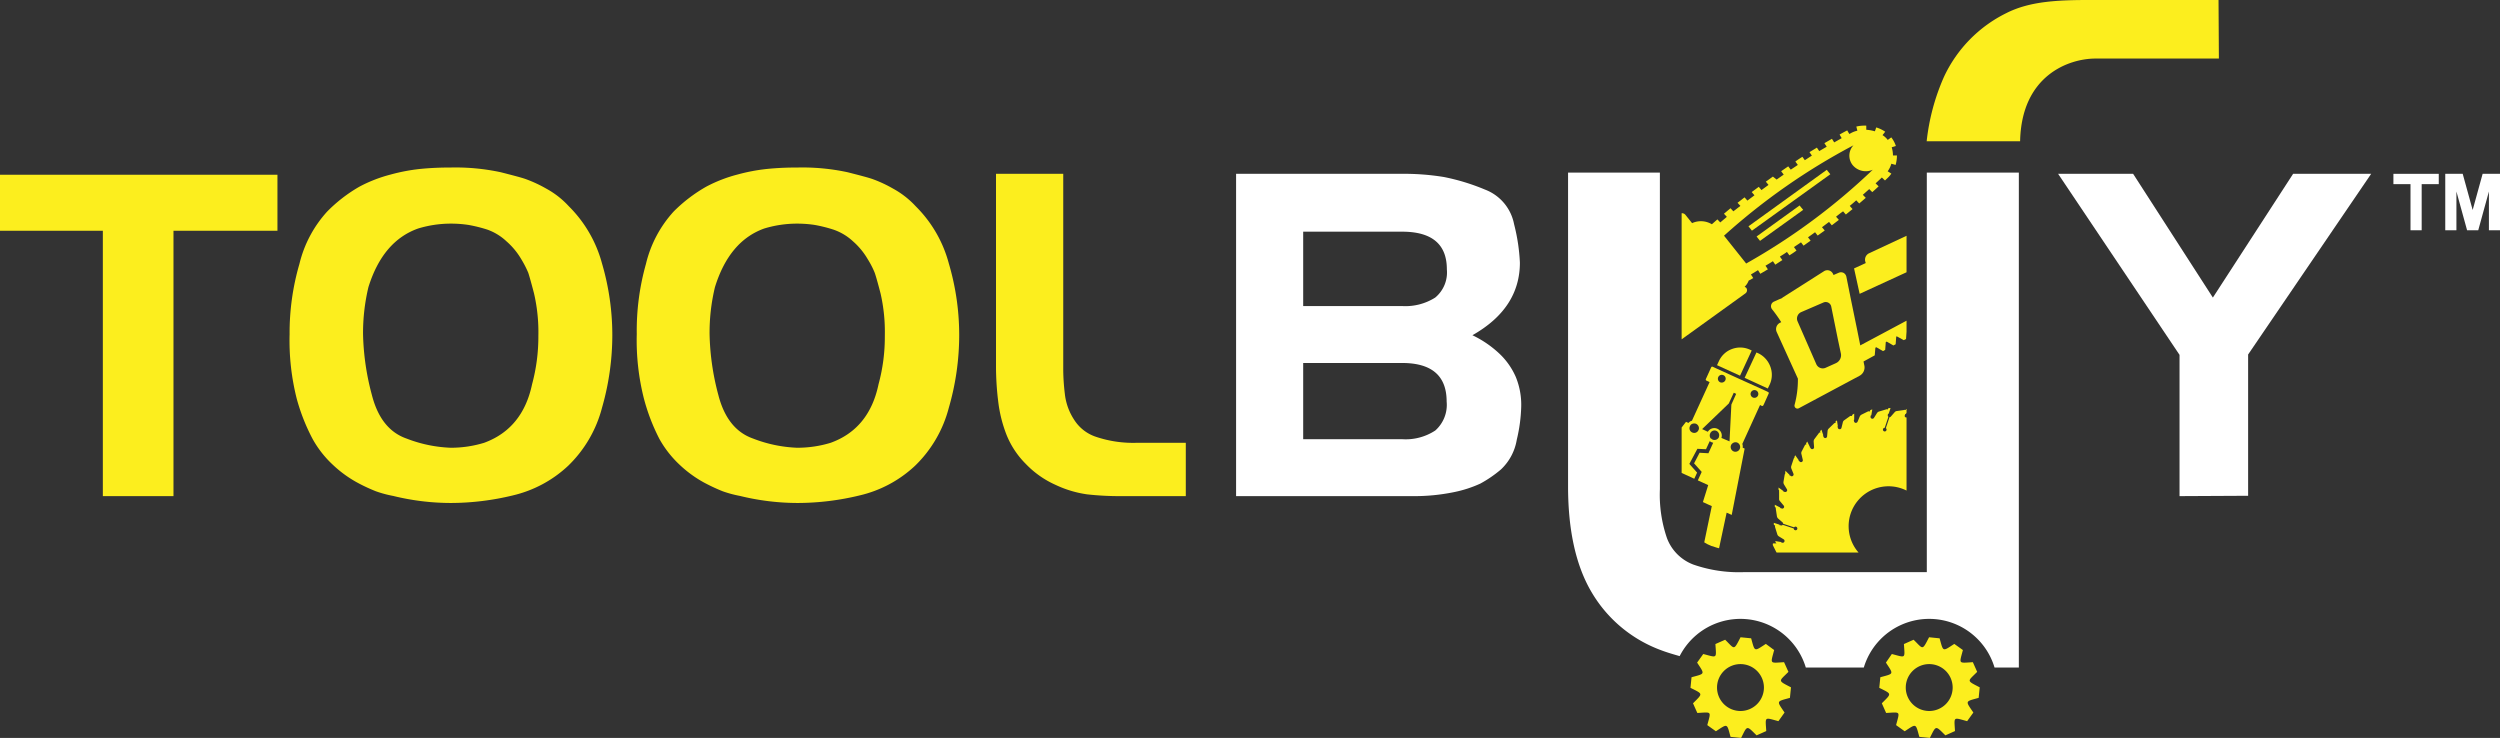 <svg xmlns="http://www.w3.org/2000/svg" xmlns:xlink="http://www.w3.org/1999/xlink" viewBox="0 0 353.94 104.47"><rect x="0" y="0" width="353.94" height="104.47" fill="#333333" stroke="none"/><defs><style>.cls-1{fill:none;}.cls-2,.cls-6{fill:#fff;}.cls-3,.cls-5{fill:#fcee1e;}.cls-4{clip-path:url(#clip-path);}.cls-5,.cls-6{fill-rule:evenodd;}</style><clipPath id="clip-path"><path class="cls-1" d="M238.08,67.88A16.61,16.61,0,0,0,239,74a5.69,5.69,0,0,0,3.28,3.29,17.65,17.65,0,0,0,6.35.94h21.29V16.75H238.08Z"/></clipPath></defs><title>Asset 1</title><g id="Layer_2" data-name="Layer 2"><g id="Layer_1-2" data-name="Layer 1"><path class="cls-2" d="M200,70.24H175V24.61h23.42a34.77,34.77,0,0,1,6,.45,30.25,30.25,0,0,1,5.82,1.78,6.56,6.56,0,0,1,4.12,4.91,26.53,26.53,0,0,1,.82,5.43q0,6.47-6.72,10.28a15,15,0,0,1,3.81,2.6,10.07,10.07,0,0,1,2.34,3.33,10.44,10.44,0,0,1,.76,4.1,22.33,22.33,0,0,1-.63,4.76,7.42,7.42,0,0,1-2.25,4.22,17,17,0,0,1-2.92,2,17,17,0,0,1-3.75,1.21A27.91,27.91,0,0,1,200,70.24ZM198.5,32.8h-14V43.33h14a7.89,7.89,0,0,0,4.69-1.2,4.62,4.62,0,0,0,1.65-4Q204.84,32.8,198.5,32.8Zm-14,18.59V62.18h14a7.64,7.64,0,0,0,4.7-1.23,4.85,4.85,0,0,0,1.61-4.1q0-5.46-6.31-5.46Z"/><path class="cls-3" d="M24.56,70.24h-10V32.67H0V24.74H39.28v7.93H24.56Z"/><path class="cls-3" d="M42.39,37.37a16.88,16.88,0,0,1,3.94-7.43,21.21,21.21,0,0,1,4.57-3.52,20,20,0,0,1,4.41-1.71,26.15,26.15,0,0,1,4.15-.79,40.84,40.84,0,0,1,4.25-.2,30.4,30.4,0,0,1,7.21.67c1.75.45,3,.77,3.61,1a18.75,18.75,0,0,1,2.8,1.31,12.3,12.3,0,0,1,3.2,2.5,18,18,0,0,1,4.7,8.1,36.05,36.05,0,0,1,1.46,10.18,37.33,37.33,0,0,1-1.46,10.25,17.56,17.56,0,0,1-4.8,8.22,17.16,17.16,0,0,1-7.83,4.19,37.52,37.52,0,0,1-8.76,1.07,34.37,34.37,0,0,1-8.18-1,15.84,15.84,0,0,1-2.45-.66,24.14,24.14,0,0,1-2.76-1.3,16.65,16.65,0,0,1-3.33-2.45,14.73,14.73,0,0,1-2.86-3.65A27.69,27.69,0,0,1,42,56.41a33.65,33.65,0,0,1-1-9.08A34.8,34.8,0,0,1,42.39,37.37Zm9.77,3.28a28,28,0,0,0-.76,6.72,35.81,35.81,0,0,0,1.24,8.51c.83,3.28,2.46,5.35,4.92,6.21a19.24,19.24,0,0,0,6.22,1.3,16.08,16.08,0,0,0,4.76-.7q5.46-2,6.79-8.29a25.85,25.85,0,0,0,.89-6.84,24.41,24.41,0,0,0-.61-6c-.4-1.54-.68-2.52-.82-2.94a14.61,14.61,0,0,0-1-1.94,10.18,10.18,0,0,0-2.07-2.5A7.74,7.74,0,0,0,69,32.51a20,20,0,0,0-2.7-.67,16.7,16.7,0,0,0-2.47-.18,15.94,15.94,0,0,0-4.63.69Q54.2,34.12,52.16,40.65Z"/><path class="cls-3" d="M91.45,37.37a16.78,16.78,0,0,1,3.93-7.43A21.45,21.45,0,0,1,100,26.42a20.35,20.35,0,0,1,4.41-1.71,26.26,26.26,0,0,1,4.16-.79,40.56,40.56,0,0,1,4.25-.2,30.25,30.25,0,0,1,7.2.67c1.76.45,3,.77,3.62,1a18.29,18.29,0,0,1,2.79,1.31,12.52,12.52,0,0,1,3.21,2.5,17.86,17.86,0,0,1,4.69,8.1,35.71,35.71,0,0,1,1.47,10.18,37,37,0,0,1-1.47,10.25,17.54,17.54,0,0,1-4.79,8.22,17.15,17.15,0,0,1-7.84,4.19,37.43,37.43,0,0,1-8.75,1.07,34.39,34.39,0,0,1-8.19-1,16.15,16.15,0,0,1-2.45-.66,25.84,25.84,0,0,1-2.76-1.3,16.65,16.65,0,0,1-3.33-2.45,15,15,0,0,1-2.86-3.65,27.75,27.75,0,0,1-2.21-5.77,33.61,33.61,0,0,1-1-9.08A34.8,34.8,0,0,1,91.45,37.37Zm9.77,3.28a27.52,27.52,0,0,0-.76,6.72,35.74,35.74,0,0,0,1.23,8.51q1.25,4.92,4.93,6.21a19.19,19.19,0,0,0,6.21,1.3,16.15,16.15,0,0,0,4.77-.7c3.63-1.31,5.9-4.07,6.78-8.29a25.45,25.45,0,0,0,.89-6.84,24.47,24.47,0,0,0-.6-6c-.4-1.54-.68-2.52-.83-2.94a12.43,12.43,0,0,0-1-1.94,10.13,10.13,0,0,0-2.06-2.5A7.78,7.78,0,0,0,118,32.51a19.85,19.85,0,0,0-2.69-.67,16.73,16.73,0,0,0-2.48-.18,16,16,0,0,0-4.63.69Q103.25,34.12,101.22,40.65Z"/><path class="cls-3" d="M167.88,62.69v7.55h-9.23a41.22,41.22,0,0,1-4.73-.25,15.46,15.46,0,0,1-4.47-1.34,13.4,13.4,0,0,1-4.25-3,12.23,12.23,0,0,1-2.7-4.09,19.07,19.07,0,0,1-1.17-4.66,40.8,40.8,0,0,1-.32-5.15V24.61h9.52V52.5a30.47,30.47,0,0,0,.22,3.21,8.3,8.3,0,0,0,1.3,3.68,5.82,5.82,0,0,0,3.17,2.47,16.47,16.47,0,0,0,5.72.83Z"/><path class="cls-2" d="M308.57,70.24v-20L291.38,24.61H302l11.29,17.52,11.36-17.52h11.05L318.28,50.19v20Z"/><path class="cls-2" d="M272.79,24.44V81H246.92a19.57,19.57,0,0,1-7.18-1.07A6.41,6.41,0,0,1,236,76.18,18.9,18.9,0,0,1,235,69.27V24.44H222v44.4q0,9.45,3.39,15.1a19,19,0,0,0,9.77,8.11c.83.32,1.73.58,2.64.84a9.66,9.66,0,0,1,17.86,1.62h8.21a9.66,9.66,0,0,1,18.51,0h3.44V24.44Z"/><path class="cls-3" d="M314.09,0H298.58C292.82,0,288-.16,284,1.88a19,19,0,0,0-8.78,9A30.57,30.57,0,0,0,272.77,20H286c.19-9.37,6.95-11.71,10.67-11.71h17.47Z"/><g class="cls-4"><path class="cls-3" d="M250.28,55l.27-.56a3.3,3.3,0,0,0,.09-2.53A3.39,3.39,0,0,0,248.9,50l-.23-.1L247,53.49Z"/><path class="cls-3" d="M248,49.62l-.26-.12a3.3,3.3,0,0,0-2.53-.09,3.25,3.25,0,0,0-1.85,1.71l-.27.58,3.26,1.49Z"/><path class="cls-3" d="M221.73,89.62l.35-.54a.6.6,0,0,0,.07-.49,1.65,1.65,0,0,1,.13-1,1.56,1.56,0,0,1,1.16-.94.57.57,0,0,0,.42-.24l.46-.69a.69.69,0,0,0,.07-.49,1.73,1.73,0,0,1,1.26-1.94.64.64,0,0,0,.43-.25l.43-.67a.72.72,0,0,0,.1-.5,1.64,1.64,0,0,1,.13-.94A1.7,1.7,0,0,1,227.8,80a.7.7,0,0,0,.44-.25l.44-.69.57-.29a.28.28,0,0,0,.13-.36l-.42-.84,6.79-8.93.25.11.54.26,1.33-2.15,2,.92.4-.87-1.1-1.23,1.14-2.14,1.22.06.53-1.15a.91.91,0,0,0,.23.15,1.53,1.53,0,0,0,.26.08l-.68,1.49-1.25-.07-.78,1.5,1.08,1.21-.55,1.2,1.47.67-.75,2.4.91.42.35.15-2.29,11-.9.23a.27.27,0,0,0-.18.34l.14.61-.22.79a.64.64,0,0,0,.08.49,1.63,1.63,0,0,1,0,1.4,1.53,1.53,0,0,1-.62.72.86.86,0,0,0-.33.4l-.21.78a.6.6,0,0,0,.1.48,1.67,1.67,0,0,1,0,1.47,1.72,1.72,0,0,1-.68.75.72.72,0,0,0-.33.38l-.22.78a.66.66,0,0,0,.1.5,1.59,1.59,0,0,1,0,1.49,1.53,1.53,0,0,1-.71.77.67.67,0,0,0-.31.37l-.18.63a.31.31,0,0,0,.17.39,2.87,2.87,0,0,0,4-1.58l2.25-9.46L243.77,84a.44.44,0,0,0,.14-.44l-.5-1.55a.31.31,0,0,0-.34-.2l-.62.18,2-9.41.72.32L247,63.51l-.28-.13a1,1,0,0,0-.05-.53l2.51-5.51.25.13a.19.19,0,0,0,.22-.09l.13-.27.62-1.39a.15.15,0,0,0-.07-.21l-.25-.13-3.27-1.48-.14-.07-.35-.15-.13-.06-3.27-1.49-.44-.21a.17.17,0,0,0-.22.09l-.62,1.37-.13.28a.17.17,0,0,0,.09.23l.44.2-2.5,5.47a.92.92,0,0,0-.49.32l-.35-.16-5.85,7.58.82.37-5.82,7.66-.27-.56a.29.29,0,0,0-.38-.15l-1.49.63a.45.45,0,0,0-.25.4l.05,2.11-5.68,7.9a2.91,2.91,0,0,0,1.48,4.1A.32.32,0,0,0,221.73,89.62ZM240.13,60a.71.71,0,0,1,.4.59.51.51,0,0,1-.07.31.65.65,0,0,1-.87.33.65.65,0,0,1-.34-.88.71.71,0,0,1,.18-.26A.76.76,0,0,1,240.13,60Zm2.09,2.1a.69.69,0,0,1-.1-.73s0,0,0,0A.66.66,0,0,1,243,61a.68.68,0,0,1,.36.84.11.11,0,0,0,0,.05.7.7,0,0,1-.62.4.75.75,0,0,1-.29-.06A.87.87,0,0,1,242.22,62.05Zm4.14,1.16a.57.57,0,0,1-.06.31.67.67,0,0,1-.88.33.68.68,0,0,1-.34-.89.64.64,0,0,1,.21-.25.66.66,0,0,1,.69-.09A.69.69,0,0,1,246.36,63.21Zm1.53-7.71a.54.54,0,1,1,1,.45.54.54,0,1,1-1-.45ZM244,53.12a.54.54,0,0,1,.26.73.57.57,0,0,1-.73.27.55.55,0,0,1,.47-1Zm.76,4,.7-1.52.34.16-.68,1.52-.26,5.21L243.71,62a1.06,1.06,0,0,0-1.92-.87l-.81-.38Z"/><path class="cls-3" d="M254.54,53.61l-3-6.6A1,1,0,0,1,252,45.7l.18-.09a20,20,0,0,0-1.27-1.79.71.71,0,0,1,.27-1.13l.71-.32.43-.18a.25.25,0,0,1,.12-.11l5.79-3.68a.88.88,0,0,1,1.27.35v0a.44.44,0,0,1,.07.19l.74-.32a.82.82,0,0,1,.67,0,.81.81,0,0,1,.42.55l.6,3,.92,4.48.45,2.25,20.87-11.15-2.48-4.65L263.28,41.6,262.49,38l1.64-.75,0-.08a1,1,0,0,1,.48-1.31l12.15-5.67a1,1,0,0,1,1.32.47l.07.18,2.78-1.28a2.89,2.89,0,0,1,3.72,1.25l3.84,7.2h0l-4.25,2.28-.93-.53-.12.07-.07,1.06-.36.18-.91-.52-.13.07-.07,1-.34.19-.92-.53-.13.08-.08,1.06-.35.18-.91-.52-.13.06-.08,1.06-.34.19-.93-.53-.12.06L277.2,44l-.33.17-.94-.53-.13.08-.07,1.06-.33.18-.94-.54-.13.07-.08,1.08-.32.18-.94-.54-.12.07-.08,1.08-.33.17-.94-.53-.13.07-.07,1.08-.33.17-.94-.53-.12.06L269.85,48l-.32.16-.95-.52-.12,0-.08,1.1-.32.17-.95-.55-.13.08-.08,1.09-.31.18-.95-.55-.13.07-.09,1.08-1.59.87.12.58a1.34,1.34,0,0,1-.68,1.44l-8.62,4.61a.42.42,0,0,1-.58-.49A13.83,13.83,0,0,0,254.54,53.61Zm3.9-1.53,1.47-.66a1.24,1.24,0,0,0,.72-1.35L260.19,48l-.93-4.6a.8.8,0,0,0-1.11-.57L255,44.19a1,1,0,0,0-.51,1.3l1.72,3.93.94,2.15A1,1,0,0,0,258.44,52.08Z"/><path class="cls-3" d="M283.91,76.72l-.05,0h0l0-.06a.36.36,0,0,0,0-.2l-.15-1a.6.6,0,0,0-.18-.33l-.6-.52a.25.25,0,0,1-.09-.19l-1.57-.52a.22.22,0,0,1-.27.09.25.25,0,0,1-.17-.32.27.27,0,0,1,.33-.17.27.27,0,0,1,.18.24l1.55.51h0a.25.25,0,0,1,.29-.08.11.11,0,0,0,.14,0h0a.09.09,0,0,0,.06.11l.77.25-.05-.23a.16.16,0,0,0-.12-.13l-.06,0h0l0-.07a.31.31,0,0,0,0-.19l-.31-1a.51.51,0,0,0-.23-.31l-.67-.41a.25.25,0,0,1-.09-.36.27.27,0,0,1,.28-.12.11.11,0,0,0,.13-.05h0a.11.11,0,0,0,.08.11l.8.13-.08-.22a.19.19,0,0,0-.15-.12h0v-.07a.3.3,0,0,0,0-.19l-.46-.93a.57.57,0,0,0-.27-.26l-.73-.31a.25.25,0,0,1-.14-.34.26.26,0,0,1,.25-.16.1.1,0,0,0,.12-.07h0s0,.09.09.09h.81l-.12-.2a.23.23,0,0,0-.15-.1h-.07V68.9a.3.3,0,0,0-.06-.18l-.6-.84a.57.57,0,0,0-.32-.22l-.76-.18a.26.26,0,0,1-.19-.32.27.27,0,0,1,.23-.2.11.11,0,0,0,.1-.08h0a.11.11,0,0,0,.11.07l.81-.12-.15-.18a.19.19,0,0,0-.17-.07H282v-.07a.28.28,0,0,0-.09-.17l-.72-.74a.54.54,0,0,0-.34-.16l-.79-.07a.27.27,0,0,1-.24-.29.27.27,0,0,1,.2-.22.15.15,0,0,0,.09-.1h0a.1.1,0,0,0,.12.07l.78-.25-.18-.16a.16.16,0,0,0-.17,0l-.07,0h0l0-.06a.27.27,0,0,0-.11-.16l-.83-.62a.47.47,0,0,0-.36-.1l-.79.06a.28.28,0,0,1-.28-.25.29.29,0,0,1,.15-.27.09.09,0,0,0,.08-.1h0a.11.11,0,0,0,.13,0l.72-.37-.2-.13a.2.2,0,0,0-.17,0l-.06,0h0l0-.06a.35.35,0,0,0-.13-.14l-.92-.48a.62.62,0,0,0-.38-.05l-.77.18a.26.26,0,0,1-.2-.47.17.17,0,0,0,.07-.13h0a.08.08,0,0,0,.12,0l.66-.47-.21-.11a.22.22,0,0,0-.18,0l-.05,0h0l0-.06a.36.36,0,0,0-.16-.11l-1-.33a.52.52,0,0,0-.37,0l-.74.3a.26.26,0,0,1-.34-.14.27.27,0,0,1,.06-.3.11.11,0,0,0,.05-.13h0a.12.12,0,0,0,.14,0l.58-.58-.23,0a.2.2,0,0,0-.18,0l0,0h0l-.05-.06a.35.35,0,0,0-.17-.09l-1-.17a.61.61,0,0,0-.37.08l-.68.4a.26.26,0,0,1-.36-.09.28.28,0,0,1,0-.29.14.14,0,0,0,0-.15h0a.08.08,0,0,0,.13,0l.48-.65-.23,0a.16.16,0,0,0-.16.07l0,.06h0l-.06,0a.39.39,0,0,0-.18-.06h-1a.58.58,0,0,0-.36.12l-.61.52a.25.25,0,0,1-.36,0,.23.23,0,0,1,0-.29.14.14,0,0,0,0-.14h0s.09,0,.12,0l.37-.71h-.24a.18.18,0,0,0-.15.1l0,.06h0l-.05,0a.24.24,0,0,0-.2,0l-1,.14a.49.49,0,0,0-.34.19l-.52.59a.21.21,0,0,1-.19.09l-.52,1.56a.24.24,0,0,1,.09.28.26.26,0,0,1-.33.17.26.26,0,0,1-.16-.32.24.24,0,0,1,.24-.18l.52-1.56h0a.26.26,0,0,1-.07-.29h0s0-.1,0-.12h0a.1.1,0,0,0,.12-.06l.26-.77-.24,0a.22.22,0,0,0-.13.12l0,.07-.06,0a.28.28,0,0,0-.2,0l-1,.3a.53.53,0,0,0-.3.23l-.42.67a.27.27,0,0,1-.36.09.25.25,0,0,1-.12-.27c0-.06,0-.12,0-.14h0a.11.11,0,0,0,.11-.08l.13-.8-.23.08a.18.18,0,0,0-.1.14v.06h-.13a.28.28,0,0,0-.13,0l-.93.46a.59.59,0,0,0-.26.28l-.3.72a.28.28,0,0,1-.35.15.29.29,0,0,1-.16-.26.15.15,0,0,0-.06-.13h0a.09.09,0,0,0,.09-.08v-.82l-.2.12a.18.18,0,0,0-.1.15v.06h-.13l-.13,0-.84.6a.47.47,0,0,0-.21.31l-.19.77a.26.26,0,0,1-.32.19.25.25,0,0,1-.2-.22.11.11,0,0,0-.08-.11h0c.05,0,.09-.06.08-.11l-.12-.81-.19.16a.13.13,0,0,0,0,.16v.06h-.07l-.06,0a.67.67,0,0,0-.11.07l-.74.72a.54.54,0,0,0-.16.35l-.07.78a.26.26,0,0,1-.51,0,.12.12,0,0,0-.1-.09h0a.1.1,0,0,0,.07-.11l-.26-.78-.15.17a.17.17,0,0,0,0,.18l0,.06h-.06l-.06,0h0a.22.22,0,0,0-.1.09l-.62.83a.57.57,0,0,0-.11.36l.06.8a.26.26,0,0,1-.24.27.27.27,0,0,1-.26-.15c0-.05-.06-.09-.11-.08h0a.1.1,0,0,0,0-.12l-.36-.73-.13.2a.19.19,0,0,0,0,.18l0,.05-.07,0-.05,0h0a.53.53,0,0,0-.09.11l-.47.91a.53.53,0,0,0,0,.37l.18.77a.26.26,0,0,1-.19.32.26.26,0,0,1-.28-.11s-.07-.07-.13-.06h0a.11.11,0,0,0,0-.14l-.47-.66-.1.22a.15.15,0,0,0,0,.17l0,0-.05,0,0,0h0a.3.3,0,0,0-.07.11l-.33,1a.55.55,0,0,0,0,.38l.3.74a.26.26,0,0,1-.14.34.24.24,0,0,1-.29-.07.13.13,0,0,0-.14,0h0a.09.09,0,0,0,0-.13l-.58-.57,0,.22a.17.17,0,0,0,0,.17l0,0h0l0,0a.56.56,0,0,0-.09.17l-.17,1a.62.62,0,0,0,.07.38l.41.68a.25.25,0,0,1-.09.36.28.28,0,0,1-.29,0,.13.13,0,0,0-.14,0h0a.08.08,0,0,0,0-.12l-.66-.48,0,.23a.18.18,0,0,0,.08.17l0,0,0,.06s0,0,0,0h0a.31.31,0,0,0,0,.13v1a.43.43,0,0,0,.13.35l.5.6a.26.26,0,0,1-.33.4.14.14,0,0,0-.14,0h0a.1.1,0,0,0-.05-.13l-.72-.37,0,.24a.16.16,0,0,0,.09.15l.06,0,0,.06a.34.34,0,0,0,0,.19l.15,1a.56.56,0,0,0,.19.33l.6.52a.29.29,0,0,1,.09.2l1.55.51a.25.25,0,0,1,.28-.09.27.27,0,0,1,.17.33.25.25,0,0,1-.32.16.25.25,0,0,1-.18-.24l-1.56-.52a0,0,0,0,1,0,0,.24.24,0,0,1-.28.08.16.16,0,0,0-.15,0h0s0-.09-.06-.11l-.77-.25,0,.23a.21.21,0,0,0,.13.13l.05,0,0,.06a.34.34,0,0,0,0,.2l.31,1a.53.53,0,0,0,.23.3l.68.42a.27.27,0,0,1,.08.36.26.26,0,0,1-.28.12.12.12,0,0,0-.13,0h0a.09.09,0,0,0-.08-.11l-.8-.13.09.22a.16.16,0,0,0,.13.11H251l0,.07a.34.34,0,0,0,0,.2l.46.92a.55.55,0,0,0,.28.26l.72.31a.25.25,0,0,1,.14.34.24.24,0,0,1-.24.16.14.14,0,0,0-.13.06h0a.1.1,0,0,0-.1-.09h-.81l.11.21a.21.21,0,0,0,.16.08h.06v.08a.11.11,0,0,0,0,0h0a.28.28,0,0,0,0,.13l.6.84a.49.49,0,0,0,.31.21l.77.2a.25.25,0,0,1,.19.31.24.24,0,0,1-.22.19.15.15,0,0,0-.11.09h0a.08.08,0,0,0-.1-.08l-.81.12.16.19a.15.15,0,0,0,.16.06h.06v.07a.32.32,0,0,0,.09.17l.72.74a.61.61,0,0,0,.34.17l.79.06a.26.26,0,0,1,.05.51.12.12,0,0,0-.1.11h0s-.06-.07-.1,0l-.78.24.18.16a.14.14,0,0,0,.16,0l.07,0h0l0,.07a.33.33,0,0,0,.11.15l.83.62a.58.58,0,0,0,.37.11l.78-.06a.28.28,0,0,1,.29.24.31.31,0,0,1-.16.26.12.12,0,0,0-.09.12h0a.08.08,0,0,0-.11,0l-.73.37.19.12a.17.17,0,0,0,.18,0l.06,0h0l0,.06a.4.4,0,0,0,.14.15l.92.47a.48.48,0,0,0,.37.05l.76-.17a.25.25,0,0,1,.32.19.25.25,0,0,1-.11.27s-.08.08-.06.12h0a.09.09,0,0,0-.13,0l-.66.48.22.09a.15.15,0,0,0,.17,0l.05,0,0,0a.36.36,0,0,0,.16.12l1,.33a.65.65,0,0,0,.39,0l.73-.31a.27.27,0,0,1,.34.15.27.27,0,0,1-.06.29c-.05,0-.07.09-.05.13h0a.1.1,0,0,0-.13,0l-.57.57.23.06a.16.16,0,0,0,.16,0l.05,0h0l.05.06a.34.34,0,0,0,.17.08l1,.18a.57.57,0,0,0,.38-.08l.67-.4a.25.25,0,0,1,.36.09.27.27,0,0,1,0,.3.11.11,0,0,0,0,.13h0a.09.09,0,0,0-.13,0l-.48.66.24,0a.16.16,0,0,0,.16-.08l0,0,.05,0a.3.3,0,0,0,.18.06h1a.68.68,0,0,0,.37-.12l.6-.52a.27.27,0,0,1,.37,0,.27.27,0,0,1,0,.3.14.14,0,0,0,0,.14h0a.08.08,0,0,0-.12,0l-.38.72H265a.2.2,0,0,0,.15-.11l0,0h0l.06,0a.39.39,0,0,0,.18,0l1-.15a.61.61,0,0,0,.33-.19l.52-.59a.26.26,0,0,1,.19-.1l.52-1.56a.22.22,0,0,1-.09-.27.26.26,0,1,1,.26.33l-.52,1.56h0a.29.29,0,0,1,.07.3.12.12,0,0,0,0,.14h0a.09.09,0,0,0-.12.06l-.25.77.22,0a.2.2,0,0,0,.14-.13l0-.06.07,0,.06,0h0a.2.2,0,0,0,.13,0l1-.3a.54.54,0,0,0,.3-.23l.42-.68a.28.28,0,0,1,.36-.08.26.26,0,0,1,.12.28.12.12,0,0,0,0,.13h0a.08.08,0,0,0-.1.08l-.14.8.22-.09a.18.18,0,0,0,.12-.13v-.06h.07a.31.31,0,0,0,.19,0l.93-.46a.53.53,0,0,0,.26-.27l.31-.73a.26.26,0,0,1,.34-.14.26.26,0,0,1,.16.25.1.1,0,0,0,.06.12h0a.08.08,0,0,0-.09.08v.82l.2-.12a.15.15,0,0,0,.09-.15v-.06H273a.38.38,0,0,0,.19,0l.84-.6a.54.54,0,0,0,.21-.32l.19-.76a.27.27,0,0,1,.32-.19.27.27,0,0,1,.2.22.12.12,0,0,0,.08.12h0a.08.08,0,0,0-.08.09l.12.81.18-.14a.19.19,0,0,0,.07-.17v-.06h.07a.06.06,0,0,0,0,0h0a.19.19,0,0,0,.12-.07l.74-.72a.54.54,0,0,0,.16-.34l.07-.79a.26.26,0,0,1,.51,0,.12.12,0,0,0,.1.1h0a.07.07,0,0,0-.05.1l.24.78.16-.18a.17.17,0,0,0,0-.17l0-.06h0l.07,0h0s.08,0,.1-.09l.63-.83a.59.59,0,0,0,.1-.37l-.07-.78a.27.27,0,0,1,.25-.28.28.28,0,0,1,.26.15s.06.09.11.08h0a.1.1,0,0,0-.05.13l.37.72.13-.2a.15.15,0,0,0,0-.17l0-.06h0l.06,0a.33.33,0,0,0,.13-.13l.48-.92a.56.56,0,0,0,.05-.38l-.18-.77a.26.26,0,0,1,.19-.31.24.24,0,0,1,.28.11.15.15,0,0,0,.13.07h0a.09.09,0,0,0,0,.13l.48.66.09-.21a.17.17,0,0,0,0-.18l0,0h0l.06,0a.35.35,0,0,0,.11-.15l.33-1a.62.62,0,0,0,0-.38l-.3-.73a.26.26,0,0,1,.14-.34.26.26,0,0,1,.29.07.15.15,0,0,0,.14,0h0a.1.1,0,0,0,0,.13l.57.57.07-.23a.18.18,0,0,0,0-.17l0,0h0l0-.05a.24.24,0,0,0,.09-.17l.18-1a.54.54,0,0,0-.07-.37l-.41-.68a.25.25,0,0,1,.08-.35.27.27,0,0,1,.31,0,.11.11,0,0,0,.13,0h0a.09.09,0,0,0,0,.13l.65.49,0-.25a.2.2,0,0,0-.07-.16l-.06,0h0l0,0a.09.09,0,0,0,0-.06h0a.25.25,0,0,0,0-.13V78a.53.53,0,0,0-.13-.36l-.51-.6a.27.27,0,0,1,0-.37.26.26,0,0,1,.3,0,.14.14,0,0,0,.14,0h0s0,.09,0,.11l.71.38v-.23A.25.25,0,0,0,283.91,76.72Zm-16.12,3.41a5.65,5.65,0,1,1,5.22-6A5.65,5.65,0,0,1,267.79,80.13Z"/><path class="cls-3" d="M219.8,46.65l-4.58,5.1a.48.48,0,0,0,.05.69l1.27,1Z"/><path class="cls-3" d="M218.33,61.5a2,2,0,0,0,1.34.74,2.06,2.06,0,0,0,1.53-.38l12.64-9.09.06-.78,1.59-21.55-2,1.4-.37-.46-.28-.35a1.25,1.25,0,0,0-.22-1.14l-1.42-1.78.64-2.54,1,1.28a1.38,1.38,0,0,0,1.08.51l1.73,2.17L236.9,31l-.18.12-.86,11.7,1.08-.77a.3.3,0,0,1,.43,0,.28.28,0,0,1-.05.41l-1.52,1.09-.08,1.19,1.16-.84a.33.33,0,0,1,.44,0,.31.31,0,0,1-.06.43l-1.6,1.14-.09,1.19,1.71-1.22a.32.32,0,0,1,.44.05.31.31,0,0,1-.06.42l-2.11,1.51,0,0-.19,2.58,10.73-7.73,1-.72a.56.56,0,0,0,.12-.82L247,40.6a2.35,2.35,0,0,0,.57-.87l.65-.36-.33-.51,1-.61.33.51,1.07-.63-.34-.51c.35-.21.7-.41,1.05-.64l.34.49,1-.65-.35-.49c.35-.23.69-.43,1-.66l.35.48c.35-.22.69-.44,1-.68l-.36-.49,1-.67.36.47,1-.71-.37-.47,1-.72.37.47,1-.72-.39-.46c.32-.24.65-.49,1-.75l.39.48,1-.77-.4-.45c.32-.26.63-.51,1-.76l.39.45.95-.77-.4-.45c.31-.25.62-.52.92-.79l.42.45.93-.8-.42-.43.91-.81.43.43c.31-.27.6-.54.9-.82l-.43-.42.89-.83.44.42.45-.43a3.79,3.79,0,0,0,.45-.54l-.52-.33a3.43,3.43,0,0,0,.52-1.07l.6.17a4.67,4.67,0,0,0,.19-1.34H268a4.13,4.13,0,0,0-.18-1.16l.59-.18a4,4,0,0,0-.65-1.22l-.5.36a2.83,2.83,0,0,0-.74-.68l.38-.48a4.52,4.52,0,0,0-1.27-.61l-.19.55a5.58,5.58,0,0,0-1.22-.22l0-.58a3.84,3.84,0,0,0-.48,0,4.53,4.53,0,0,0-.93.13l.15.58a3.72,3.72,0,0,0-.79.28l-.35.19-.3-.51c-.36.19-.72.38-1.08.59l.3.51-1.06.6-.32-.51-1.07.62.33.5-1.06.62-.33-.49-1.05.64.34.49-1,.65-.34-.48c-.36.22-.7.44-1,.67l.35.48-1,.67-.36-.47-1,.69.36.48-1,.7L251,25l-1,.72.38.46-1,.73-.38-.46-1,.74.39.46-1,.75-.4-.46c-.32.24-.64.51-1,.77l.41.44-1,.77-.4-.44-.93.78.41.44-.93.79-.41-.43-.78.69a3,3,0,0,0-2.8-.16l-.94-1.17a.63.63,0,0,0-.56-.23l-3-3.72a1.21,1.21,0,0,0-.22-1.12l-2.76-3.47a1.38,1.38,0,0,0-1.36-.48,1.36,1.36,0,0,0-1,1l-1.45,5.79a1.28,1.28,0,0,0,.23,1.08l1.81,2.27a1.37,1.37,0,0,0,1.08.5l.28.35.29.37a1.54,1.54,0,0,1-.71,0l-4.79-1a1,1,0,0,0-1.05.47l-5.32,9.73a1.05,1.05,0,0,0,.11,1.15l.35.45.32.39a1.15,1.15,0,0,1,.14,1.18l-.12.24L217,53.84l-1.29,2.68a1.89,1.89,0,0,0-.17,1,2,2,0,0,0,.4,1l2.37,3S218.32,61.5,218.33,61.5Zm44.08-40.93a2.14,2.14,0,0,0-.12,2.8,2.42,2.42,0,0,0,2.85.66,89.21,89.21,0,0,1-17.93,13.28.86.86,0,0,1-.07-.1l-3.06-3.84A90.14,90.14,0,0,1,262.41,20.57Zm-34,23.3a.51.51,0,0,1,.68.09.44.44,0,0,1-.1.63.48.48,0,0,1-.68-.08A.44.44,0,0,1,228.42,43.87Zm-.79,3.79c1.31,1.21,2.09,4.51,1.07,5.53l-6.85,4.92a1.35,1.35,0,0,1-1.82-.22,1.58,1.58,0,0,1,0-2l6.35-8A.86.86,0,0,1,227.63,47.66Zm-2.38-4.09a1,1,0,0,1,1.42.18.94.94,0,0,1-.2,1.36,1.05,1.05,0,0,1-1.42-.19A.93.93,0,0,1,225.25,43.57Z"/><path class="cls-3" d="M224.32,51.15a.34.34,0,0,0,.18.53l1.09.3a.52.52,0,0,0,.63-.35l.92-3a.3.3,0,0,0-.2-.36.48.48,0,0,0-.48.16Z"/><polygon class="cls-3" points="248.03 32.66 259.13 24.67 258.88 24.36 258.63 24.04 247.54 32.04 247.79 32.35 248.03 32.66"/><polygon class="cls-3" points="254.78 29.09 248.69 33.48 248.93 33.79 249.18 34.1 255.29 29.71 255.03 29.4 254.78 29.09"/></g><path class="cls-5" d="M253.41,98.8l.15-1.49c-1.93-1-1.73-.81-.36-2.19l-.62-1.37c-2.08.12-1.93.3-1.4-1.72L250,91.16c-1.69,1.1-1.54,1.15-2.08-.79l-1.5-.15c-1,1.93-.8,1.71-2.18.35l-1.38.61c.13,2.1.31,1.94-1.72,1.41l-.87,1.22c1.11,1.69,1.16,1.54-.79,2.07l-.15,1.5c1.81.91,1.78.76.36,2.19l.61,1.37c2.1-.12,1.94-.3,1.41,1.72l1.22.87c1.69-1.1,1.54-1.16,2.07.79l1.5.15c.9-1.8.75-1.78,2.19-.36l1.37-.61c-.13-2.09-.31-1.94,1.72-1.4l.87-1.22C251.51,99.19,251.46,99.34,253.41,98.8Zm-7,1.86a3.32,3.32,0,1,1,3.32-3.32A3.32,3.32,0,0,1,246.43,100.66Z"/><path class="cls-5" d="M280.13,98.8l.15-1.49c-1.94-1-1.72-.81-.36-2.19l-.61-1.37c-2.09.12-1.94.3-1.41-1.72l-1.22-.87c-1.69,1.1-1.54,1.15-2.08-.79l-1.49-.15c-1,1.93-.8,1.71-2.19.35l-1.37.61c.13,2.1.31,1.94-1.71,1.41L267,93.81c1.11,1.69,1.16,1.54-.79,2.07l-.15,1.5c1.81.91,1.78.76.36,2.19l.61,1.37c2.09-.12,1.94-.3,1.41,1.72l1.22.87c1.68-1.1,1.53-1.16,2.07.79l1.49.15c.91-1.8.76-1.78,2.2-.36l1.36-.61c-.12-2.09-.3-1.94,1.72-1.4l.88-1.22C278.23,99.19,278.18,99.34,280.13,98.8Zm-7,1.86a3.32,3.32,0,1,1,3.32-3.32A3.32,3.32,0,0,1,273.15,100.66Z"/><polygon class="cls-6" points="353.05 24.61 353.94 24.61 353.94 32.6 352.37 32.6 352.37 27.11 350.86 32.6 349.28 32.6 347.77 27.11 347.77 32.6 346.19 32.6 346.19 24.61 348.66 24.61 350.07 29.73 351.48 24.61 353.05 24.61 353.05 24.61"/><polygon class="cls-6" points="341.27 24.61 345.27 24.61 345.27 26.07 342.85 26.07 342.85 32.6 341.27 32.6 341.27 26.07 338.85 26.07 338.85 24.61 341.27 24.61 341.27 24.61"/></g></g></svg>